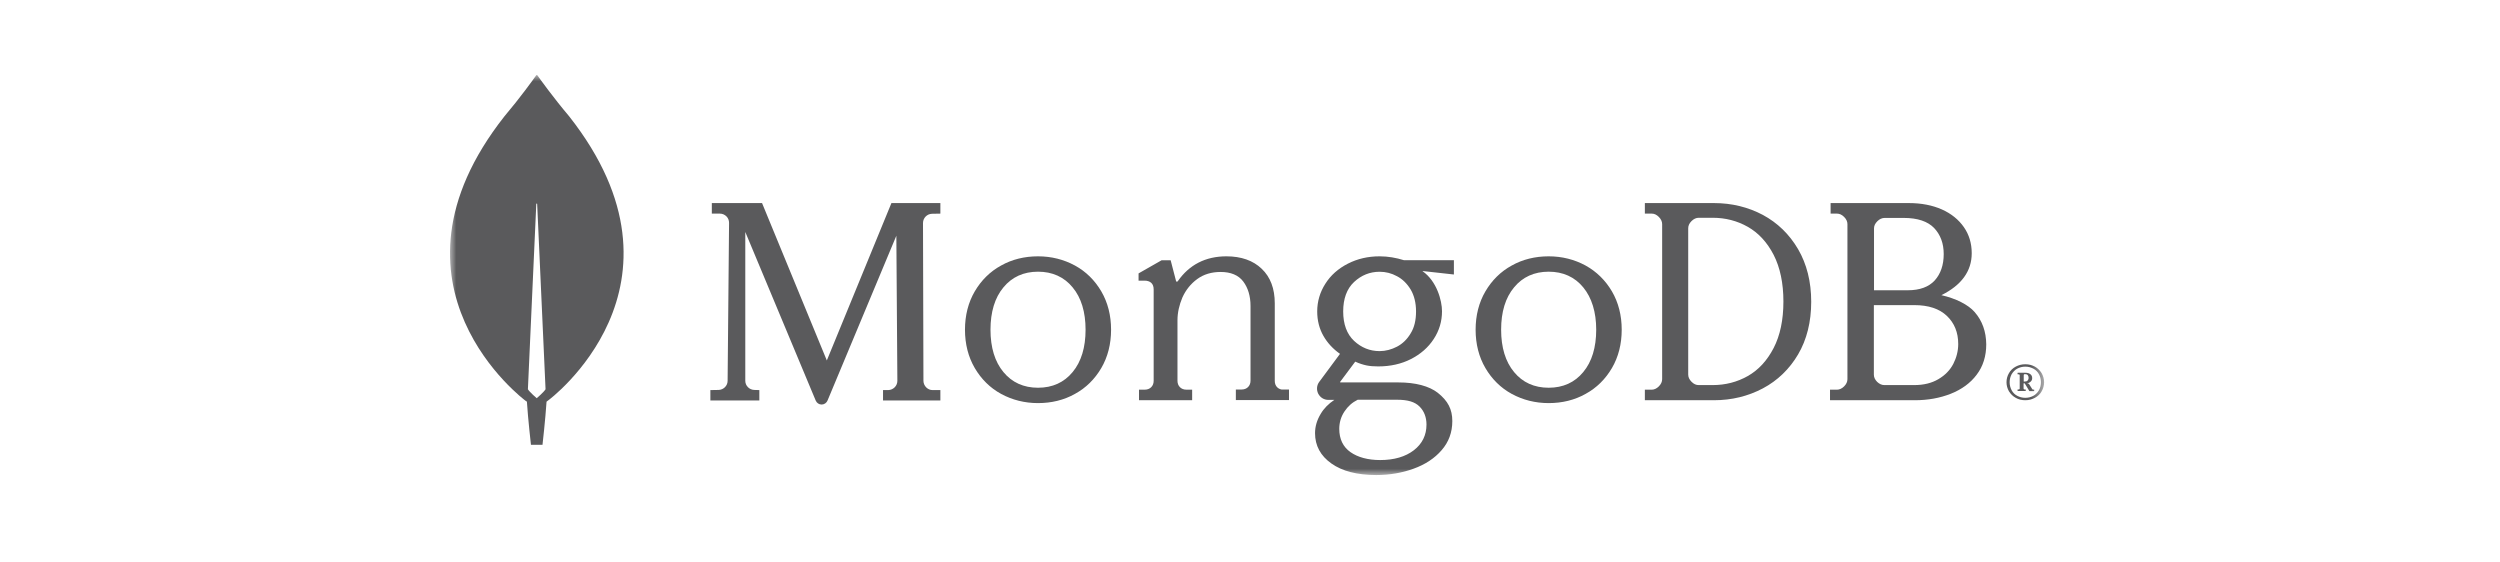 <?xml version="1.0" encoding="UTF-8"?>
<svg xmlns="http://www.w3.org/2000/svg" width="200" height="45" viewBox="0 0 200 45" fill="none">
  <mask id="mask0_1630_4837" style="mask-type:luminance" maskUnits="userSpaceOnUse" x="36" y="6" width="128" height="33">
    <path d="M163.528 6H36V38.004H163.528V6Z" fill="white"></path>
  </mask>
  <g mask="url(#mask0_1630_4837)">
    <path d="M45.527 9.298C44.279 7.824 43.204 6.328 42.984 6.017C42.961 5.994 42.926 5.994 42.903 6.017C42.684 6.328 41.609 7.824 40.361 9.298C29.646 22.891 42.048 32.064 42.048 32.064L42.152 32.133C42.244 33.549 42.476 35.586 42.476 35.586H42.938H43.4C43.4 35.586 43.631 33.561 43.724 32.133L43.828 32.053C43.839 32.064 56.241 22.891 45.527 9.298ZM42.938 31.857C42.938 31.857 42.383 31.385 42.233 31.143V31.12L42.903 16.319C42.903 16.273 42.973 16.273 42.973 16.319L43.643 31.12V31.143C43.493 31.385 42.938 31.857 42.938 31.857Z" fill="#5A5A5C"></path>
    <path d="M66.146 28.837L60.978 16.281L60.967 16.246H56.946V17.09H57.595C57.792 17.09 57.977 17.171 58.116 17.31C58.255 17.448 58.325 17.634 58.325 17.83L58.209 30.467C58.209 30.86 57.885 31.184 57.49 31.195L56.83 31.207V32.039H60.747V31.207L60.341 31.195C59.947 31.184 59.623 30.86 59.623 30.467V18.558L65.254 32.039C65.335 32.236 65.52 32.363 65.729 32.363C65.938 32.363 66.123 32.236 66.204 32.039L71.708 18.859L71.789 30.467C71.789 30.872 71.465 31.195 71.059 31.207H70.642V32.039H75.23V31.207H74.605C74.211 31.207 73.886 30.872 73.875 30.479L73.84 17.842C73.84 17.437 74.164 17.113 74.558 17.102L75.23 17.09V16.246H71.314L66.146 28.837Z" fill="#5A5A5C"></path>
    <path d="M102.179 30.987C102.051 30.86 101.982 30.686 101.982 30.478V24.27C101.982 23.089 101.633 22.162 100.936 21.502C100.251 20.842 99.298 20.506 98.113 20.506C96.452 20.506 95.139 21.177 94.222 22.498C94.21 22.521 94.175 22.533 94.14 22.533C94.105 22.533 94.082 22.509 94.082 22.475L93.652 20.819H92.932L91.085 21.872V22.451H91.561C91.782 22.451 91.968 22.509 92.096 22.625C92.224 22.741 92.293 22.915 92.293 23.158V30.466C92.293 30.675 92.224 30.848 92.096 30.976C91.968 31.103 91.794 31.173 91.585 31.173H91.12V32.018H95.372V31.173H94.907C94.698 31.173 94.524 31.103 94.396 30.976C94.268 30.848 94.198 30.675 94.198 30.466V25.625C94.198 25.011 94.338 24.397 94.593 23.795C94.861 23.204 95.255 22.706 95.778 22.324C96.301 21.942 96.928 21.757 97.649 21.757C98.462 21.757 99.078 22.011 99.461 22.521C99.844 23.031 100.042 23.691 100.042 24.478V30.454C100.042 30.663 99.972 30.837 99.844 30.964C99.716 31.091 99.542 31.161 99.333 31.161H98.868V32.006H103.12V31.161H102.656C102.481 31.184 102.319 31.115 102.179 30.987Z" fill="#5A5A5C"></path>
    <path d="M141.026 17.192C139.85 16.569 138.537 16.246 137.12 16.246H131.589V17.088H132.13C132.338 17.088 132.522 17.168 132.706 17.353C132.879 17.526 132.972 17.722 132.972 17.929V30.335C132.972 30.542 132.879 30.738 132.706 30.911C132.533 31.084 132.338 31.176 132.13 31.176H131.589V32.018H137.12C138.537 32.018 139.85 31.695 141.026 31.072C142.201 30.45 143.157 29.527 143.848 28.352C144.54 27.176 144.897 25.758 144.897 24.143C144.897 22.529 144.54 21.123 143.848 19.935C143.146 18.736 142.201 17.826 141.026 17.192ZM142.673 24.12C142.673 25.596 142.409 26.841 141.89 27.844C141.371 28.847 140.68 29.597 139.827 30.081C138.974 30.565 138.03 30.807 137.016 30.807H135.898C135.691 30.807 135.506 30.727 135.322 30.542C135.149 30.369 135.057 30.173 135.057 29.966V18.264C135.057 18.056 135.138 17.872 135.322 17.687C135.495 17.514 135.691 17.422 135.898 17.422H137.016C138.03 17.422 138.974 17.664 139.827 18.148C140.68 18.633 141.371 19.382 141.89 20.385C142.409 21.399 142.673 22.656 142.673 24.12Z" fill="#5A5A5C"></path>
    <path d="M157.97 24.962C157.459 24.374 156.472 23.878 155.311 23.613C156.914 22.818 157.738 21.699 157.738 20.258C157.738 19.474 157.529 18.771 157.11 18.171C156.693 17.572 156.1 17.088 155.346 16.753C154.59 16.419 153.707 16.246 152.708 16.246H146.448V17.088H146.948C147.157 17.088 147.342 17.168 147.528 17.353C147.702 17.526 147.795 17.722 147.795 17.929V30.335C147.795 30.542 147.702 30.738 147.528 30.911C147.354 31.084 147.157 31.176 146.948 31.176H146.401V32.018H153.197C154.23 32.018 155.194 31.845 156.066 31.499C156.937 31.153 157.634 30.646 158.134 29.977C158.644 29.308 158.9 28.49 158.9 27.544C158.888 26.53 158.586 25.665 157.97 24.962ZM150.177 30.554C150.003 30.381 149.909 30.185 149.909 29.977V24.409H153.139C154.277 24.409 155.148 24.697 155.752 25.273C156.356 25.85 156.658 26.599 156.658 27.521C156.658 28.075 156.518 28.617 156.263 29.113C155.997 29.62 155.6 30.023 155.067 30.335C154.544 30.646 153.893 30.807 153.139 30.807H150.757C150.548 30.807 150.362 30.727 150.177 30.554ZM149.921 23.221V18.275C149.921 18.068 150.003 17.883 150.188 17.699C150.362 17.526 150.56 17.434 150.769 17.434H152.302C153.405 17.434 154.219 17.71 154.73 18.241C155.24 18.782 155.497 19.474 155.497 20.327C155.497 21.204 155.252 21.907 154.777 22.437C154.299 22.956 153.58 23.221 152.627 23.221H149.921Z" fill="#5A5A5C"></path>
    <path d="M85.993 21.241C85.106 20.759 84.114 20.506 83.042 20.506C81.97 20.506 80.968 20.747 80.091 21.241C79.204 21.724 78.501 22.425 77.982 23.309C77.463 24.194 77.198 25.228 77.198 26.377C77.198 27.526 77.463 28.56 77.982 29.445C78.501 30.329 79.204 31.03 80.091 31.513C80.979 31.995 81.97 32.248 83.042 32.248C84.114 32.248 85.117 32.007 85.993 31.513C86.881 31.03 87.584 30.329 88.103 29.445C88.621 28.56 88.886 27.526 88.886 26.377C88.886 25.228 88.621 24.194 88.103 23.309C87.584 22.425 86.881 21.724 85.993 21.241ZM86.846 26.377C86.846 27.79 86.5 28.939 85.809 29.767C85.129 30.594 84.195 31.019 83.042 31.019C81.89 31.019 80.956 30.594 80.276 29.767C79.584 28.939 79.239 27.79 79.239 26.377C79.239 24.964 79.584 23.815 80.276 22.988C80.956 22.16 81.89 21.735 83.042 21.735C84.195 21.735 85.129 22.16 85.809 22.988C86.5 23.815 86.846 24.964 86.846 26.377Z" fill="#5A5A5C"></path>
    <path d="M126.844 21.241C125.956 20.759 124.965 20.506 123.893 20.506C122.822 20.506 121.818 20.747 120.942 21.241C120.055 21.724 119.352 22.425 118.833 23.309C118.314 24.194 118.049 25.228 118.049 26.377C118.049 27.526 118.314 28.56 118.833 29.445C119.352 30.329 120.055 31.03 120.942 31.513C121.83 31.995 122.822 32.248 123.893 32.248C124.965 32.248 125.968 32.007 126.844 31.513C127.732 31.03 128.435 30.329 128.954 29.445C129.472 28.56 129.737 27.526 129.737 26.377C129.737 25.228 129.472 24.194 128.954 23.309C128.435 22.425 127.72 21.724 126.844 21.241ZM127.697 26.377C127.697 27.79 127.351 28.939 126.659 29.767C125.98 30.594 125.046 31.019 123.893 31.019C122.74 31.019 121.807 30.594 121.127 29.767C120.435 28.939 120.09 27.79 120.09 26.377C120.09 24.952 120.435 23.815 121.127 22.988C121.807 22.16 122.74 21.735 123.893 21.735C125.046 21.735 125.98 22.16 126.659 22.988C127.34 23.815 127.697 24.964 127.697 26.377Z" fill="#5A5A5C"></path>
    <path d="M110.369 20.506C109.44 20.506 108.593 20.702 107.826 21.095C107.06 21.487 106.457 22.018 106.028 22.699C105.598 23.368 105.377 24.119 105.377 24.915C105.377 25.631 105.54 26.289 105.876 26.877C106.202 27.443 106.643 27.916 107.2 28.308L105.54 30.548C105.33 30.825 105.308 31.194 105.458 31.494C105.621 31.806 105.923 31.991 106.271 31.991H106.747C106.283 32.302 105.911 32.672 105.656 33.11C105.354 33.607 105.203 34.126 105.203 34.657C105.203 35.65 105.644 36.469 106.515 37.081C107.374 37.693 108.581 38.004 110.102 38.004C111.158 38.004 112.168 37.831 113.085 37.496C114.014 37.162 114.769 36.665 115.326 36.019C115.895 35.373 116.185 34.588 116.185 33.687C116.185 32.741 115.836 32.072 115.024 31.425C114.328 30.883 113.237 30.594 111.878 30.594H107.235C107.223 30.594 107.211 30.582 107.211 30.582C107.211 30.582 107.2 30.559 107.211 30.548L108.419 28.932C108.744 29.082 109.046 29.174 109.312 29.232C109.591 29.29 109.905 29.313 110.253 29.313C111.228 29.313 112.111 29.117 112.877 28.724C113.643 28.332 114.258 27.801 114.699 27.12C115.14 26.45 115.361 25.7 115.361 24.904C115.361 24.049 114.943 22.491 113.805 21.695C113.805 21.683 113.817 21.683 113.817 21.683L116.312 21.96V20.817H112.319C111.692 20.621 111.042 20.506 110.369 20.506ZM111.762 27.732C111.321 27.962 110.845 28.089 110.369 28.089C109.591 28.089 108.906 27.812 108.326 27.27C107.745 26.727 107.455 25.931 107.455 24.915C107.455 23.899 107.745 23.103 108.326 22.56C108.906 22.018 109.591 21.741 110.369 21.741C110.857 21.741 111.321 21.856 111.762 22.099C112.203 22.33 112.563 22.687 112.853 23.161C113.132 23.634 113.283 24.223 113.283 24.915C113.283 25.619 113.143 26.208 112.853 26.669C112.574 27.143 112.203 27.501 111.762 27.732ZM108.616 31.979H111.762C112.633 31.979 113.19 32.152 113.562 32.522C113.933 32.891 114.119 33.387 114.119 33.965C114.119 34.807 113.782 35.5 113.109 36.019C112.435 36.538 111.53 36.804 110.416 36.804C109.44 36.804 108.627 36.585 108.036 36.169C107.444 35.754 107.141 35.119 107.141 34.311C107.141 33.803 107.281 33.33 107.56 32.914C107.839 32.498 108.175 32.198 108.616 31.979Z" fill="#5A5A5C"></path>
    <path d="M161.255 31.825C161.026 31.7 160.853 31.519 160.715 31.304C160.589 31.077 160.52 30.839 160.52 30.579C160.52 30.318 160.589 30.069 160.715 29.854C160.841 29.627 161.026 29.457 161.255 29.332C161.485 29.208 161.737 29.14 162.024 29.14C162.311 29.14 162.563 29.208 162.794 29.332C163.023 29.457 163.195 29.638 163.333 29.854C163.459 30.08 163.528 30.318 163.528 30.579C163.528 30.839 163.459 31.089 163.333 31.304C163.207 31.53 163.023 31.7 162.794 31.825C162.563 31.95 162.311 32.018 162.024 32.018C161.749 32.018 161.485 31.961 161.255 31.825ZM162.668 31.666C162.862 31.564 163.001 31.406 163.115 31.224C163.219 31.032 163.276 30.817 163.276 30.579C163.276 30.341 163.219 30.125 163.115 29.933C163.011 29.74 162.862 29.593 162.668 29.491C162.472 29.389 162.265 29.332 162.024 29.332C161.784 29.332 161.577 29.389 161.381 29.491C161.186 29.593 161.048 29.752 160.933 29.933C160.83 30.125 160.772 30.341 160.772 30.579C160.772 30.817 160.83 31.032 160.933 31.224C161.037 31.417 161.186 31.564 161.381 31.666C161.577 31.768 161.784 31.825 162.024 31.825C162.265 31.825 162.483 31.768 162.668 31.666ZM161.404 31.27V31.168L161.427 31.157H161.496C161.518 31.157 161.542 31.145 161.553 31.134C161.577 31.111 161.576 31.1 161.576 31.077V30.023C161.576 30.001 161.564 29.978 161.553 29.967C161.53 29.944 161.518 29.944 161.496 29.944H161.427L161.404 29.933V29.831L161.427 29.82H162.024C162.196 29.82 162.322 29.854 162.426 29.933C162.53 30.012 162.575 30.114 162.575 30.25C162.575 30.352 162.542 30.454 162.461 30.522C162.381 30.601 162.288 30.647 162.174 30.658L162.311 30.703L162.575 31.122C162.598 31.157 162.621 31.168 162.656 31.168H162.724L162.736 31.179V31.281L162.724 31.293H162.369L162.346 31.281L161.978 30.669H161.886V31.077C161.886 31.1 161.898 31.122 161.91 31.134C161.932 31.157 161.944 31.157 161.966 31.157H162.036L162.059 31.168V31.27L162.036 31.281H161.427L161.404 31.27ZM161.989 30.522C162.082 30.522 162.162 30.499 162.208 30.443C162.253 30.397 162.288 30.318 162.288 30.227C162.288 30.137 162.265 30.069 162.22 30.012C162.174 29.956 162.104 29.933 162.024 29.933H161.978C161.955 29.933 161.932 29.944 161.921 29.956C161.898 29.978 161.898 29.989 161.898 30.012V30.522H161.989Z" fill="#5A5A5C"></path>
  </g>
</svg>
